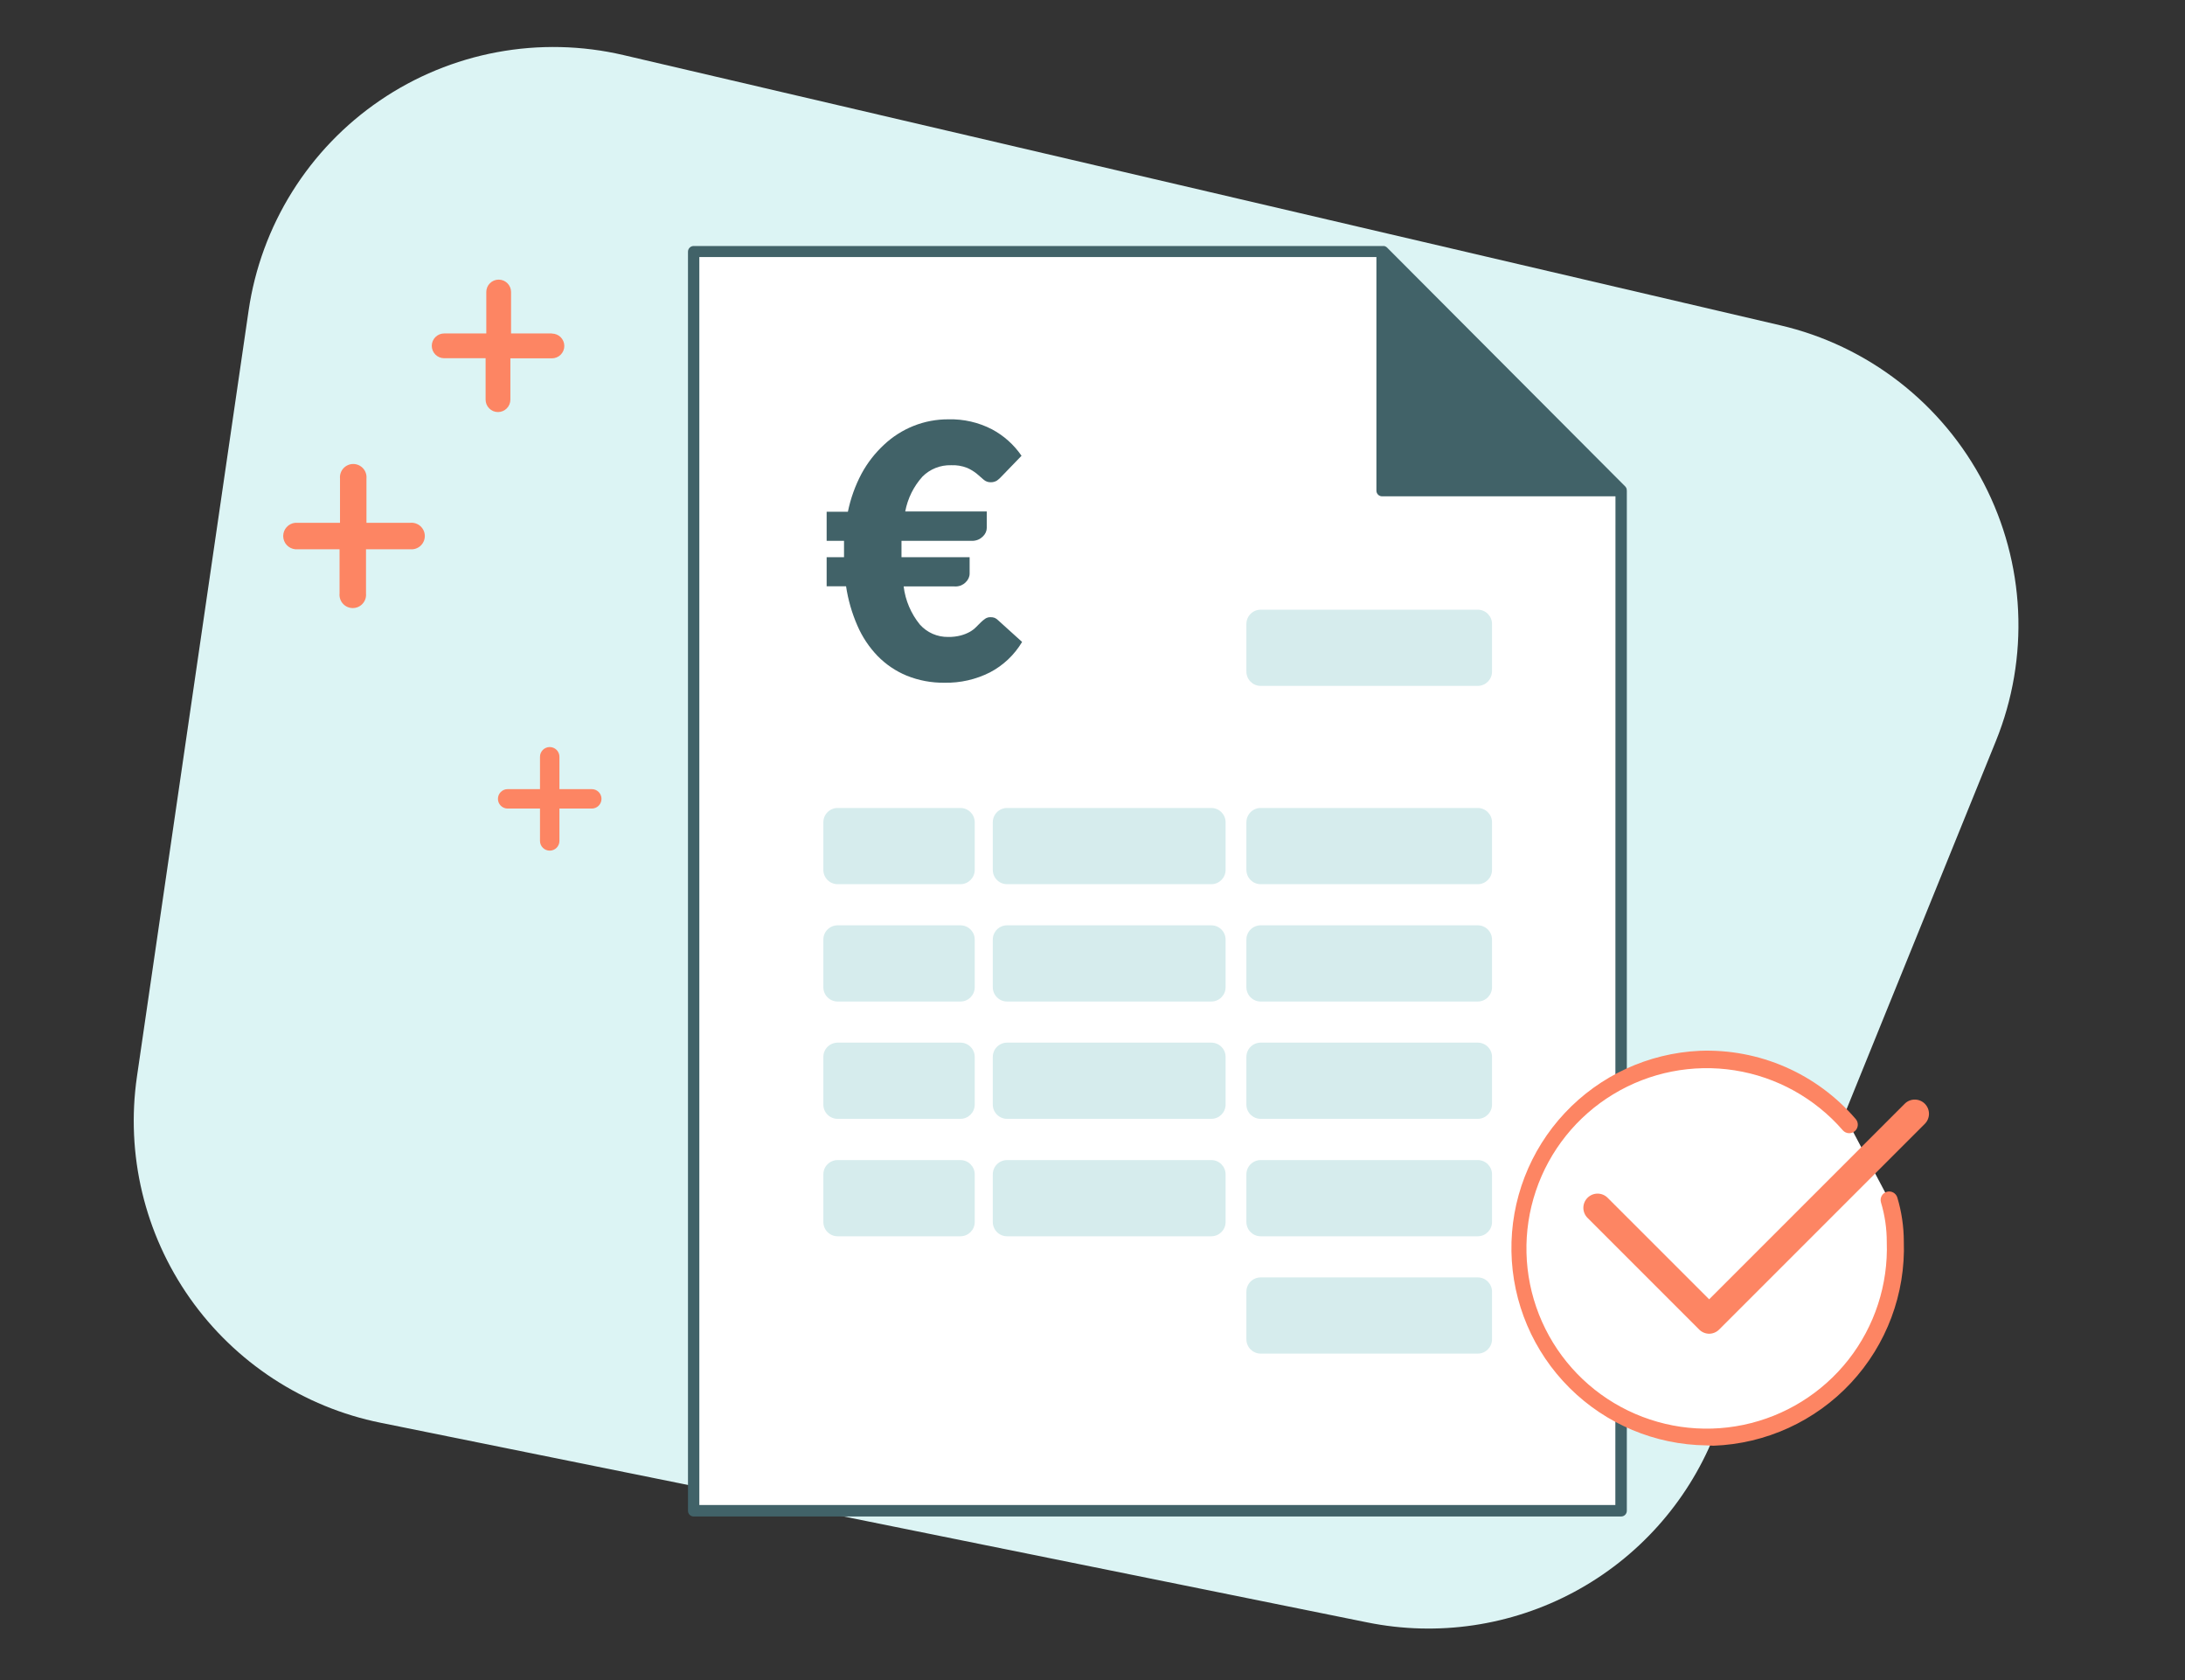 <svg width="186" height="143" viewBox="0 0 186 143" fill="none" xmlns="http://www.w3.org/2000/svg">
<rect x="0" y="0" width="186" height="143" fill="#333333" stroke="none"/>
<path d="M21.162 26.44L11.659 91.627C10.692 98.261 12.304 105.013 16.163 110.496C20.022 115.978 25.834 119.774 32.405 121.103L116.405 138.098C122.397 139.311 128.625 138.39 134.011 135.497C139.397 132.604 143.602 127.919 145.9 122.253L169.904 63.07C171.327 59.558 171.971 55.779 171.794 51.995C171.616 48.21 170.62 44.508 168.874 41.145C167.128 37.782 164.674 34.838 161.681 32.515C158.688 30.191 155.227 28.544 151.536 27.687L53.074 4.688C49.538 3.862 45.87 3.779 42.301 4.444C38.731 5.11 35.339 6.509 32.339 8.554C29.339 10.599 26.797 13.244 24.873 16.323C22.948 19.402 21.685 22.847 21.162 26.44Z" fill="#DCF4F4"/>
<path d="M138.002 41.763V128.595H59.049V21.403H117.653V41.763H138.002Z" fill="white"/>
<path d="M138.475 41.695V41.637C138.457 41.554 138.417 41.478 138.359 41.415L118.058 21.055C117.995 20.998 117.918 20.958 117.835 20.939H59.048C58.92 20.939 58.797 20.99 58.706 21.081C58.615 21.172 58.565 21.295 58.565 21.423V128.595C58.565 128.724 58.615 128.847 58.706 128.937C58.797 129.028 58.92 129.079 59.048 129.079H138.001C138.13 129.079 138.253 129.028 138.343 128.937C138.434 128.847 138.485 128.724 138.485 128.595V41.763C138.483 41.74 138.48 41.718 138.475 41.695ZM137.508 128.102H59.531V21.877H117.168V41.763C117.168 41.891 117.219 42.014 117.31 42.105C117.4 42.195 117.523 42.246 117.652 42.246H137.518L137.508 128.102Z" fill="#416268"/>
<path d="M70.369 43.561H72.177C72.407 42.432 72.797 41.341 73.337 40.323C73.84 39.393 74.493 38.554 75.27 37.838C75.996 37.159 76.842 36.622 77.765 36.253C78.712 35.875 79.723 35.685 80.742 35.692C82.028 35.659 83.302 35.951 84.445 36.543C85.452 37.08 86.314 37.853 86.958 38.795L85.238 40.574C85.127 40.696 85.004 40.806 84.87 40.903C84.711 41.002 84.526 41.052 84.338 41.048C84.115 41.054 83.897 40.974 83.73 40.825L83.149 40.323C82.896 40.118 82.617 39.949 82.318 39.82C81.884 39.652 81.42 39.576 80.955 39.598C80.506 39.586 80.059 39.665 79.642 39.831C79.225 39.997 78.846 40.247 78.528 40.564C77.775 41.4 77.266 42.426 77.059 43.532H84V44.924C83.999 45.061 83.97 45.196 83.913 45.321C83.85 45.456 83.761 45.577 83.652 45.678C83.537 45.789 83.403 45.878 83.256 45.939C83.09 46.006 82.912 46.039 82.734 46.036H76.74C76.74 46.181 76.74 46.316 76.74 46.462V47.428H82.54V48.82C82.54 48.957 82.51 49.092 82.453 49.217C82.39 49.352 82.302 49.473 82.192 49.574C82.077 49.685 81.943 49.773 81.796 49.835C81.608 49.906 81.406 49.932 81.206 49.913H76.924C77.068 51.104 77.548 52.231 78.306 53.161C78.607 53.498 78.977 53.767 79.39 53.949C79.804 54.13 80.252 54.221 80.704 54.215C81.069 54.222 81.433 54.18 81.786 54.089C82.056 54.018 82.315 53.914 82.56 53.78C82.755 53.67 82.934 53.533 83.091 53.374L83.497 52.968C83.614 52.854 83.74 52.751 83.874 52.658C84.006 52.572 84.162 52.528 84.319 52.533C84.441 52.529 84.562 52.549 84.677 52.591C84.793 52.645 84.898 52.72 84.986 52.813L87.007 54.64C86.352 55.74 85.405 56.637 84.271 57.231C83.073 57.837 81.746 58.139 80.404 58.111C79.302 58.127 78.207 57.923 77.185 57.511C76.255 57.127 75.413 56.558 74.71 55.839C73.986 55.089 73.403 54.214 72.989 53.258C72.52 52.187 72.195 51.059 72.022 49.903H70.369V47.428H71.848V46.462C71.848 46.316 71.848 46.181 71.848 46.036H70.369V43.561Z" fill="#416268"/>
<path d="M160.806 102.116C161.151 103.264 161.327 104.456 161.329 105.654C161.466 109.448 160.257 113.168 157.917 116.157C155.576 119.145 152.253 121.21 148.537 121.985C144.82 122.76 140.95 122.195 137.609 120.392C134.269 118.588 131.674 115.661 130.284 112.128C128.893 108.596 128.797 104.686 130.012 101.089C131.227 97.492 133.675 94.441 136.922 92.475C140.17 90.509 144.008 89.755 147.758 90.347C151.508 90.938 154.928 92.837 157.413 95.706" fill="white"/>
<path d="M145.262 123.027C140.891 122.975 136.712 121.221 133.613 118.138C130.514 115.056 128.738 110.887 128.663 106.516C128.587 102.146 130.218 97.918 133.209 94.73C136.2 91.542 140.315 89.645 144.682 89.442C147.19 89.345 149.687 89.816 151.987 90.821C154.288 91.825 156.331 93.337 157.965 95.243C158.028 95.314 158.077 95.398 158.108 95.488C158.139 95.579 158.152 95.675 158.146 95.77C158.141 95.866 158.116 95.96 158.074 96.046C158.032 96.132 157.973 96.209 157.902 96.272C157.83 96.336 157.746 96.384 157.656 96.416C157.565 96.447 157.47 96.46 157.374 96.454C157.278 96.448 157.185 96.424 157.099 96.382C157.013 96.34 156.936 96.281 156.872 96.209C154.501 93.475 151.239 91.666 147.663 91.104C144.087 90.543 140.427 91.263 137.331 93.139C134.235 95.015 131.902 97.924 130.745 101.354C129.587 104.784 129.679 108.513 131.005 111.881C132.331 115.249 134.806 118.04 137.991 119.76C141.176 121.48 144.866 122.019 148.41 121.28C151.954 120.542 155.123 118.574 157.356 115.726C159.589 112.877 160.743 109.33 160.613 105.712C160.615 104.573 160.449 103.439 160.12 102.348C160.065 102.164 160.086 101.965 160.177 101.795C160.269 101.626 160.424 101.499 160.609 101.444C160.793 101.389 160.992 101.41 161.162 101.501C161.331 101.593 161.457 101.748 161.512 101.932C161.875 103.14 162.06 104.394 162.064 105.654C162.22 110.11 160.602 114.445 157.564 117.708C154.525 120.971 150.316 122.894 145.861 123.056L145.262 123.027Z" fill="#FD8563"/>
<path d="M125.792 51.895H107.318C106.645 51.895 106.1 52.44 106.1 53.113V57.163C106.1 57.836 106.645 58.381 107.318 58.381H125.792C126.465 58.381 127.01 57.836 127.01 57.163V53.113C127.01 52.44 126.465 51.895 125.792 51.895Z" fill="#D6ECED"/>
<path d="M125.792 68.773H107.318C106.645 68.773 106.1 69.319 106.1 69.992V74.042C106.1 74.715 106.645 75.26 107.318 75.26H125.792C126.465 75.26 127.01 74.715 127.01 74.042V69.992C127.01 69.319 126.465 68.773 125.792 68.773Z" fill="#D6ECED"/>
<path d="M81.756 68.773H71.306C70.633 68.773 70.088 69.319 70.088 69.992V74.042C70.088 74.715 70.633 75.26 71.306 75.26H81.756C82.429 75.26 82.975 74.715 82.975 74.042V69.992C82.975 69.319 82.429 68.773 81.756 68.773Z" fill="#D6ECED"/>
<path d="M125.792 78.76H107.318C106.645 78.76 106.1 79.305 106.1 79.978V84.028C106.1 84.701 106.645 85.247 107.318 85.247H125.792C126.465 85.247 127.01 84.701 127.01 84.028V79.978C127.01 79.305 126.465 78.76 125.792 78.76Z" fill="#D6ECED"/>
<path d="M81.756 78.76H71.306C70.633 78.76 70.088 79.305 70.088 79.978V84.028C70.088 84.701 70.633 85.247 71.306 85.247H81.756C82.429 85.247 82.975 84.701 82.975 84.028V79.978C82.975 79.305 82.429 78.76 81.756 78.76Z" fill="#D6ECED"/>
<path d="M125.792 88.746H107.318C106.645 88.746 106.1 89.291 106.1 89.964V94.015C106.1 94.688 106.645 95.233 107.318 95.233H125.792C126.465 95.233 127.01 94.688 127.01 94.015V89.964C127.01 89.291 126.465 88.746 125.792 88.746Z" fill="#D6ECED"/>
<path d="M81.756 88.746H71.306C70.633 88.746 70.088 89.291 70.088 89.964V94.015C70.088 94.688 70.633 95.233 71.306 95.233H81.756C82.429 95.233 82.975 94.688 82.975 94.015V89.964C82.975 89.291 82.429 88.746 81.756 88.746Z" fill="#D6ECED"/>
<path d="M125.792 98.742H107.318C106.645 98.742 106.1 99.287 106.1 99.96V104.011C106.1 104.684 106.645 105.229 107.318 105.229H125.792C126.465 105.229 127.01 104.684 127.01 104.011V99.96C127.01 99.287 126.465 98.742 125.792 98.742Z" fill="#D6ECED"/>
<path d="M81.756 98.742H71.306C70.633 98.742 70.088 99.287 70.088 99.96V104.011C70.088 104.684 70.633 105.229 71.306 105.229H81.756C82.429 105.229 82.975 104.684 82.975 104.011V99.96C82.975 99.287 82.429 98.742 81.756 98.742Z" fill="#D6ECED"/>
<path d="M125.792 108.729H107.318C106.645 108.729 106.1 109.274 106.1 109.947V113.997C106.1 114.67 106.645 115.215 107.318 115.215H125.792C126.465 115.215 127.01 114.67 127.01 113.997V109.947C127.01 109.274 126.465 108.729 125.792 108.729Z" fill="#D6ECED"/>
<path d="M103.112 68.773H85.73C85.057 68.773 84.512 69.319 84.512 69.992V74.042C84.512 74.715 85.057 75.26 85.73 75.26H103.112C103.785 75.26 104.33 74.715 104.33 74.042V69.992C104.33 69.319 103.785 68.773 103.112 68.773Z" fill="#D6ECED"/>
<path d="M103.112 78.76H85.73C85.057 78.76 84.512 79.305 84.512 79.978V84.028C84.512 84.701 85.057 85.247 85.73 85.247H103.112C103.785 85.247 104.33 84.701 104.33 84.028V79.978C104.33 79.305 103.785 78.76 103.112 78.76Z" fill="#D6ECED"/>
<path d="M103.112 88.746H85.73C85.057 88.746 84.512 89.291 84.512 89.964V94.015C84.512 94.688 85.057 95.233 85.73 95.233H103.112C103.785 95.233 104.33 94.688 104.33 94.015V89.964C104.33 89.291 103.785 88.746 103.112 88.746Z" fill="#D6ECED"/>
<path d="M103.112 98.742H85.73C85.057 98.742 84.512 99.287 84.512 99.96V104.011C84.512 104.684 85.057 105.229 85.73 105.229H103.112C103.785 105.229 104.33 104.684 104.33 104.011V99.96C104.33 99.287 103.785 98.742 103.112 98.742Z" fill="#D6ECED"/>
<path d="M145.493 113.524C145.174 113.522 144.868 113.393 144.643 113.166L135.14 103.663C134.913 103.436 134.785 103.128 134.785 102.807C134.785 102.486 134.913 102.179 135.14 101.952C135.366 101.725 135.674 101.597 135.995 101.597C136.316 101.597 136.624 101.725 136.851 101.952L145.493 110.594L162.141 93.947C162.367 93.72 162.675 93.593 162.996 93.593C163.317 93.593 163.625 93.72 163.852 93.947C164.079 94.174 164.206 94.482 164.206 94.803C164.206 95.124 164.079 95.431 163.852 95.658L146.344 113.166C146.119 113.393 145.813 113.522 145.493 113.524Z" fill="#FD8563"/>
<path d="M46.984 28.383H43.504V24.855C43.504 24.575 43.393 24.307 43.195 24.109C42.997 23.912 42.729 23.801 42.45 23.801C42.17 23.801 41.903 23.912 41.705 24.109C41.507 24.307 41.396 24.575 41.396 24.855V28.383H37.81C37.53 28.383 37.262 28.494 37.065 28.692C36.867 28.889 36.756 29.157 36.756 29.437C36.756 29.716 36.867 29.984 37.065 30.182C37.262 30.38 37.53 30.491 37.81 30.491H41.338V34.019C41.338 34.299 41.449 34.567 41.647 34.764C41.844 34.962 42.112 35.073 42.392 35.073C42.671 35.073 42.939 34.962 43.137 34.764C43.335 34.567 43.446 34.299 43.446 34.019V30.5H46.984C47.263 30.5 47.531 30.389 47.729 30.192C47.927 29.994 48.038 29.726 48.038 29.447C48.038 29.167 47.927 28.899 47.729 28.701C47.531 28.504 47.263 28.393 46.984 28.393V28.383Z" fill="#FD8563"/>
<path d="M34.966 44.499H31.195V40.729C31.21 40.572 31.192 40.414 31.142 40.265C31.092 40.116 31.011 39.979 30.905 39.862C30.799 39.746 30.67 39.653 30.526 39.59C30.382 39.526 30.227 39.493 30.069 39.493C29.912 39.493 29.756 39.526 29.612 39.59C29.468 39.653 29.339 39.746 29.233 39.862C29.127 39.979 29.047 40.116 28.997 40.265C28.947 40.414 28.928 40.572 28.943 40.729V44.499H25.134C24.853 44.525 24.593 44.655 24.403 44.863C24.213 45.072 24.107 45.343 24.107 45.625C24.107 45.907 24.213 46.179 24.403 46.387C24.593 46.596 24.853 46.725 25.134 46.752H28.904V50.522C28.89 50.678 28.908 50.836 28.958 50.986C29.008 51.135 29.089 51.272 29.195 51.388C29.301 51.505 29.43 51.597 29.574 51.661C29.718 51.724 29.873 51.757 30.031 51.757C30.188 51.757 30.343 51.724 30.488 51.661C30.631 51.597 30.761 51.505 30.866 51.388C30.973 51.272 31.053 51.135 31.103 50.986C31.153 50.836 31.171 50.678 31.157 50.522V46.752H34.927C35.084 46.766 35.242 46.748 35.391 46.698C35.54 46.648 35.677 46.567 35.794 46.461C35.91 46.355 36.003 46.226 36.066 46.082C36.13 45.938 36.163 45.783 36.163 45.625C36.163 45.468 36.13 45.312 36.066 45.168C36.003 45.024 35.91 44.895 35.794 44.789C35.677 44.683 35.54 44.603 35.391 44.553C35.242 44.503 35.084 44.484 34.927 44.499H34.966Z" fill="#FD8563"/>
<path d="M50.386 67.169H47.622V64.413C47.622 64.194 47.535 63.984 47.38 63.829C47.224 63.674 47.014 63.587 46.795 63.587C46.576 63.587 46.366 63.674 46.211 63.829C46.056 63.984 45.968 64.194 45.968 64.413V67.169H43.213C42.994 67.169 42.784 67.256 42.629 67.411C42.474 67.566 42.387 67.776 42.387 67.995C42.387 68.215 42.474 68.425 42.629 68.58C42.784 68.735 42.994 68.822 43.213 68.822H45.968V71.577C45.968 71.796 46.056 72.007 46.211 72.162C46.366 72.317 46.576 72.404 46.795 72.404C47.014 72.404 47.224 72.317 47.38 72.162C47.535 72.007 47.622 71.796 47.622 71.577V68.822H50.377C50.596 68.822 50.806 68.735 50.961 68.58C51.116 68.425 51.203 68.215 51.203 67.995C51.203 67.776 51.116 67.566 50.961 67.411C50.806 67.256 50.596 67.169 50.377 67.169H50.386Z" fill="#FD8563"/>
</svg>
